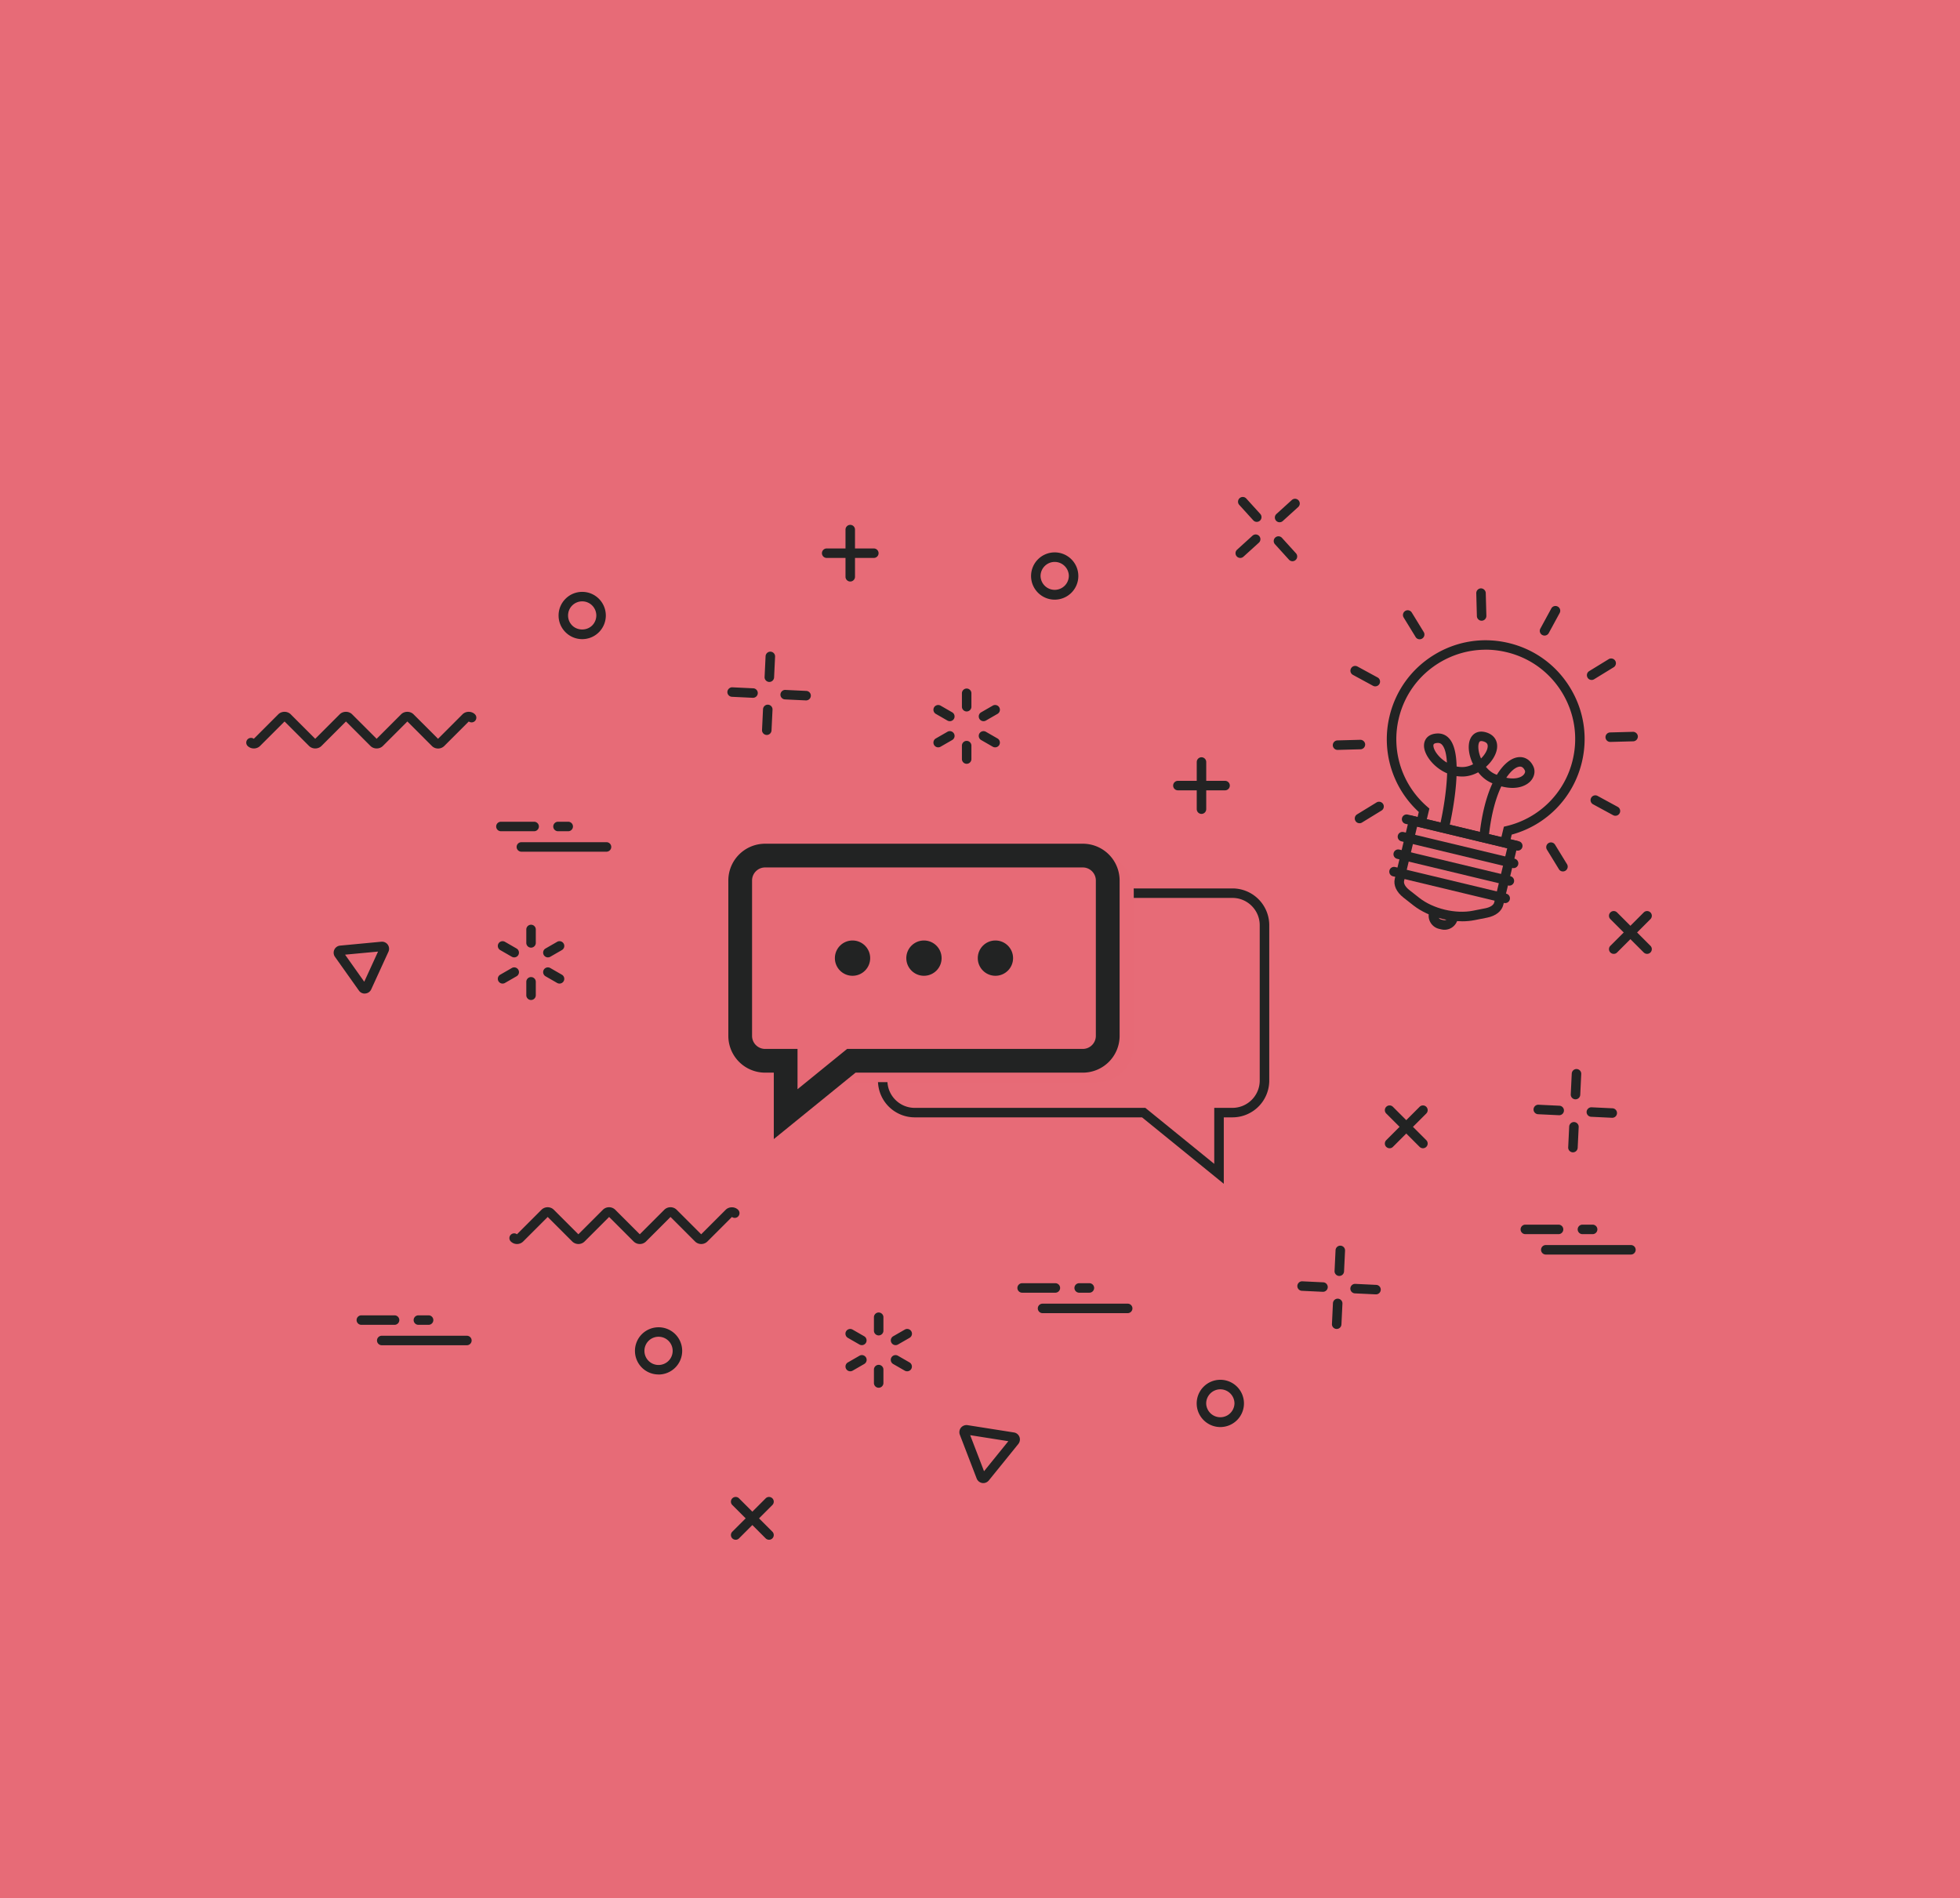 <svg xmlns="http://www.w3.org/2000/svg" data-name="Calque 2" viewBox="0 0 413 400"><path style="fill:#e76b77" d="M0 0h413v400H0z" data-name="convertissez vos visites"></path><g data-name="conseil en webmarketing"><path d="M92.31 157.73c-.5 0-.96-.19-1.31-.54l-5.16-5.16-5.16 5.16c-.7.7-1.92.7-2.62 0l-5.16-5.16-5.16 5.16c-.7.7-1.92.7-2.62 0l-5.16-5.16-5.16 5.16c-.7.7-1.92.7-2.62 0a.996.996 0 0 1 0-1.41c.36-.35.91-.39 1.3-.1l5.16-5.16c.7-.7 1.92-.7 2.62 0l5.16 5.16 5.16-5.16c.7-.7 1.92-.7 2.62 0l5.16 5.16 5.16-5.16c.7-.7 1.92-.7 2.62 0l5.16 5.16 5.16-5.16c.7-.7 1.92-.7 2.62 0 .39.39.39 1.02 0 1.41-.35.35-.91.39-1.3.1l-5.16 5.16c-.35.35-.82.54-1.31.54ZM147.76 262.14c-.48 0-.95-.18-1.31-.54l-5.16-5.16-5.16 5.16c-.72.72-1.9.72-2.62 0l-5.16-5.16-5.16 5.16c-.72.72-1.9.72-2.62 0l-5.16-5.16-5.16 5.16c-.72.72-1.9.72-2.62 0a.996.996 0 0 1 0-1.41c.36-.36.91-.39 1.3-.1l5.16-5.16c.72-.72 1.9-.72 2.62 0l5.16 5.16 5.16-5.16c.72-.72 1.9-.72 2.62 0l5.16 5.16 5.16-5.16c.72-.72 1.9-.72 2.62 0l5.16 5.16 5.16-5.16c.7-.7 1.92-.7 2.62 0 .39.39.39 1.02 0 1.41-.35.36-.91.39-1.3.1l-5.16 5.16c-.36.36-.84.54-1.31.54ZM76.85 209.37c-.48 0-.94-.23-1.22-.63l-5.05-7.12a1.502 1.502 0 0 1 1.08-2.36l8.69-.82a1.5 1.5 0 0 1 1.36.62c.31.44.36 1.01.14 1.49l-3.63 7.93c-.22.49-.69.82-1.22.87h-.14Zm-4.14-8.2 4.04 5.7 2.91-6.35-6.96.65Zm-.96-.91ZM155.02 324.46c-.26 0-.51-.1-.71-.29a.996.996 0 0 1 0-1.41l7.03-7.03a.996.996 0 1 1 1.41 1.41l-7.03 7.03c-.2.2-.45.29-.71.29Z" style="fill:#222323"></path><path d="M162.05 324.46c-.26 0-.51-.1-.71-.29l-7.03-7.03a.996.996 0 1 1 1.41-1.41l7.03 7.03a.996.996 0 0 1-.71 1.7ZM292.81 241.96c-.26 0-.51-.1-.71-.29a.996.996 0 0 1 0-1.41l7.03-7.03a.996.996 0 1 1 1.41 1.41l-7.03 7.03c-.2.2-.45.29-.71.29Z" style="fill:#222323"></path><path d="M299.84 241.96c-.26 0-.51-.1-.71-.29l-7.03-7.03a.996.996 0 1 1 1.41-1.41l7.03 7.03a.996.996 0 0 1-.71 1.7ZM272.34 118.26c-.27 0-.54-.11-.74-.33l-2.95-3.25a.997.997 0 1 1 1.48-1.34l2.95 3.25c.37.41.34 1.04-.07 1.41-.19.17-.43.26-.67.26ZM264.82 109.97c-.27 0-.54-.11-.74-.33l-2.95-3.25a.997.997 0 1 1 1.48-1.34l2.95 3.25c.37.41.34 1.04-.07 1.41-.19.17-.43.26-.67.26ZM269.63 110.05c-.27 0-.54-.11-.74-.33a.997.997 0 0 1 .07-1.41l3.25-2.95a.997.997 0 1 1 1.34 1.48l-3.25 2.95c-.19.17-.43.26-.67.26ZM261.34 117.57c-.27 0-.54-.11-.74-.33a.997.997 0 0 1 .07-1.41l3.25-2.95a.997.997 0 1 1 1.34 1.48l-3.25 2.95c-.19.17-.43.26-.67.26ZM222.24 126.36c-2.74 0-4.98-2.23-4.98-4.98a4.98 4.98 0 1 1 4.98 4.98Zm0-7.95c-1.64 0-2.98 1.34-2.98 2.98a2.981 2.981 0 0 0 5.96 0c0-1.64-1.34-2.98-2.98-2.98ZM257.14 300.71c-2.74 0-4.98-2.23-4.98-4.98a4.98 4.98 0 1 1 4.98 4.98Zm0-7.95c-1.64 0-2.98 1.34-2.98 2.98a2.981 2.981 0 0 0 5.96 0c0-1.64-1.34-2.98-2.98-2.98ZM179.16 122.54c-.55 0-1-.45-1-1v-9.94c0-.55.45-1 1-1s1 .45 1 1v9.94c0 .55-.45 1-1 1Z" style="fill:#222323"></path><path d="M184.13 117.57h-9.94c-.55 0-1-.45-1-1s.45-1 1-1h9.94c.55 0 1 .45 1 1s-.45 1-1 1ZM253.17 171.51c-.55 0-1-.45-1-1v-9.94c0-.55.45-1 1-1s1 .45 1 1v9.94c0 .55-.45 1-1 1Z" style="fill:#222323"></path><path d="M258.14 166.54h-9.94c-.55 0-1-.45-1-1s.45-1 1-1h9.94c.55 0 1 .45 1 1s-.45 1-1 1ZM339.7 235.54h-.05l-4.38-.21c-.55-.03-.98-.5-.95-1.05.03-.55.53-.98 1.05-.95l4.38.21a1 1 0 0 1-.05 2ZM328.52 235h-.05l-4.38-.21c-.55-.03-.98-.5-.95-1.05.03-.55.51-.98 1.05-.95l4.38.21a1 1 0 0 1-.05 2ZM331.98 231.65h-.05c-.55-.03-.98-.5-.95-1.05l.21-4.38c.03-.55.5-.98 1.05-.95.55.03.98.5.95 1.05l-.21 4.38a1 1 0 0 1-1 .95ZM331.44 242.82h-.05c-.55-.03-.98-.5-.95-1.05l.21-4.38c.03-.55.52-.98 1.05-.95.55.03.98.5.95 1.05l-.21 4.38a1 1 0 0 1-1 .95ZM169.83 147.59h-.05l-4.38-.21c-.55-.03-.98-.5-.95-1.05.03-.55.51-.98 1.05-.95l4.38.21a1 1 0 0 1-.05 2ZM158.65 147.04h-.05l-4.38-.21c-.55-.03-.98-.5-.95-1.05.03-.55.53-.98 1.05-.95l4.38.21a1 1 0 0 1-.05 2ZM162.11 143.7h-.05c-.55-.03-.98-.5-.95-1.05l.21-4.38c.03-.55.51-.98 1.05-.95.55.03.98.5.95 1.05l-.21 4.38a1 1 0 0 1-1 .95ZM161.57 154.87h-.05c-.55-.03-.98-.5-.95-1.05l.21-4.38c.03-.55.51-.98 1.05-.95.55.03.98.5.95 1.05l-.21 4.38a1 1 0 0 1-1 .95ZM122.68 134.68c-1.33 0-2.58-.52-3.52-1.46s-1.46-2.19-1.46-3.52.52-2.58 1.46-3.52 2.19-1.46 3.52-1.46 2.58.52 3.52 1.46a4.985 4.985 0 0 1 0 7.04c-.94.94-2.19 1.46-3.52 1.46Zm0-7.96c-.8 0-1.54.31-2.11.87-.56.56-.87 1.31-.87 2.11s.31 1.54.87 2.1c1.12 1.12 3.08 1.13 4.21 0a2.982 2.982 0 0 0 0-4.21c-.56-.56-1.31-.87-2.1-.87ZM222.38 272.4h-7c-.55 0-1-.45-1-1s.45-1 1-1h7c.55 0 1 .45 1 1s-.45 1-1 1ZM237.62 276.71h-17.94c-.55 0-1-.45-1-1s.45-1 1-1h17.94c.55 0 1 .45 1 1s-.45 1-1 1ZM229.55 272.4h-2.15c-.55 0-1-.45-1-1s.45-1 1-1h2.15c.55 0 1 .45 1 1s-.45 1-1 1ZM83.14 279.17h-7c-.55 0-1-.45-1-1s.45-1 1-1h7c.55 0 1 .45 1 1s-.45 1-1 1ZM98.38 283.47H80.44c-.55 0-1-.45-1-1s.45-1 1-1h17.94c.55 0 1 .45 1 1s-.45 1-1 1ZM90.31 279.17h-2.15c-.55 0-1-.45-1-1s.45-1 1-1h2.15c.55 0 1 .45 1 1s-.45 1-1 1ZM207.2 312.52c-.08 0-.15 0-.23-.02-.53-.08-.97-.44-1.17-.94l-3.55-9.23c-.19-.5-.1-1.06.23-1.48.34-.41.88-.62 1.4-.54l9.77 1.54c.53.08.97.44 1.16.94s.1 1.06-.23 1.48-6.22 7.69-6.22 7.69c-.29.35-.72.56-1.17.56Zm-2.77-10.1 2.92 7.6 5.12-6.33-8.05-1.27Zm9.38 1.22ZM340.04 201c-.26 0-.51-.1-.71-.29a.996.996 0 0 1 0-1.41l7.03-7.03a.996.996 0 1 1 1.41 1.41l-7.03 7.03c-.2.2-.45.29-.71.29Z" style="fill:#222323"></path><path d="M347.07 201c-.26 0-.51-.1-.71-.29l-7.03-7.03a.996.996 0 1 1 1.41-1.41l7.03 7.03a.996.996 0 0 1-.71 1.7ZM289.92 272.75h-.05l-4.38-.21c-.55-.03-.98-.5-.95-1.05.03-.55.5-.98 1.05-.95l4.38.21a1 1 0 0 1-.05 2ZM278.75 272.21h-.05l-4.38-.21c-.55-.03-.98-.5-.95-1.05.03-.55.51-.98 1.05-.95l4.38.21a1 1 0 0 1-.05 2ZM282.21 268.87h-.05c-.55-.03-.98-.5-.95-1.05l.21-4.38c.03-.55.5-.98 1.05-.95.55.03.98.5.95 1.05l-.21 4.38a1 1 0 0 1-1 .95ZM281.66 280.04h-.05c-.55-.03-.98-.5-.95-1.05l.21-4.38c.03-.55.5-.98 1.05-.95.55.03.98.5.95 1.05l-.21 4.38a1 1 0 0 1-1 .95ZM138.77 289.63c-1.27 0-2.55-.48-3.52-1.45a4.985 4.985 0 0 1 0-7.04 4.985 4.985 0 0 1 7.04 0 4.985 4.985 0 0 1 0 7.04c-.97.97-2.25 1.46-3.52 1.46Zm0-7.95c-.76 0-1.53.29-2.11.87a2.982 2.982 0 0 0 0 4.21 2.982 2.982 0 0 0 4.21 0 2.982 2.982 0 0 0 0-4.21c-.58-.58-1.34-.87-2.11-.87ZM328.41 260.06h-7c-.55 0-1-.45-1-1s.45-1 1-1h7c.55 0 1 .45 1 1s-.45 1-1 1ZM343.66 264.36h-17.94c-.55 0-1-.45-1-1s.45-1 1-1h17.94c.55 0 1 .45 1 1s-.45 1-1 1ZM335.59 260.06h-2.15c-.55 0-1-.45-1-1s.45-1 1-1h2.15c.55 0 1 .45 1 1s-.45 1-1 1ZM112.55 175.16h-7c-.55 0-1-.45-1-1s.45-1 1-1h7c.55 0 1 .45 1 1s-.45 1-1 1ZM127.8 179.47h-17.94c-.55 0-1-.45-1-1s.45-1 1-1h17.94c.55 0 1 .45 1 1s-.45 1-1 1ZM119.73 175.16h-2.15c-.55 0-1-.45-1-1s.45-1 1-1h2.15c.55 0 1 .45 1 1s-.45 1-1 1ZM185.15 292.43c-.55 0-1-.45-1-1v-2.83c0-.55.45-1 1-1s1 .45 1 1v2.83c0 .55-.45 1-1 1ZM179.16 288.96a1.002 1.002 0 0 1-.5-1.87l2.45-1.41c.48-.28 1.09-.11 1.37.37s.11 1.09-.37 1.37l-2.45 1.41c-.16.09-.33.13-.5.13ZM181.6 283.45c-.17 0-.34-.04-.5-.13l-2.45-1.41a1.01 1.01 0 0 1-.37-1.37c.28-.48.89-.64 1.37-.37l2.45 1.41c.48.28.64.89.37 1.37-.19.32-.52.5-.87.5ZM185.15 281.4c-.55 0-1-.45-1-1v-2.83c0-.55.45-1 1-1s1 .45 1 1v2.83c0 .55-.45 1-1 1ZM188.71 283.45a1.002 1.002 0 0 1-.5-1.87l2.45-1.41c.48-.28 1.09-.11 1.37.37s.11 1.09-.37 1.37l-2.45 1.41c-.16.09-.33.13-.5.13ZM191.15 288.96c-.17 0-.34-.04-.5-.13l-2.45-1.41a1.01 1.01 0 0 1-.37-1.37c.28-.48.89-.64 1.37-.37l2.45 1.41c.48.28.64.89.37 1.37-.19.32-.52.5-.87.5ZM111.9 210.72c-.55 0-1-.45-1-1v-2.83c0-.55.45-1 1-1s1 .45 1 1v2.83c0 .55-.45 1-1 1ZM105.9 207.26a1.002 1.002 0 0 1-.5-1.87l2.45-1.41c.48-.28 1.09-.11 1.37.37s.11 1.09-.37 1.37l-2.45 1.41c-.16.09-.33.13-.5.13ZM108.35 201.74c-.17 0-.34-.04-.5-.13l-2.45-1.41a1.01 1.01 0 0 1-.37-1.37c.28-.48.89-.64 1.37-.37l2.45 1.41c.48.28.64.89.37 1.37-.19.32-.52.5-.87.5ZM111.9 199.69c-.55 0-1-.45-1-1v-2.83c0-.55.45-1 1-1s1 .45 1 1v2.83c0 .55-.45 1-1 1ZM115.45 201.74a1.002 1.002 0 0 1-.5-1.87l2.45-1.41c.48-.28 1.09-.11 1.37.37s.11 1.09-.37 1.37l-2.45 1.41c-.16.09-.33.13-.5.13ZM117.9 207.26c-.17 0-.34-.04-.5-.13l-2.45-1.41a1.01 1.01 0 0 1-.37-1.37c.28-.48.89-.64 1.37-.37l2.45 1.41c.48.28.64.89.37 1.37-.19.32-.52.5-.87.5ZM203.69 160.95c-.55 0-1-.45-1-1v-2.83c0-.55.45-1 1-1s1 .45 1 1v2.83c0 .55-.45 1-1 1ZM197.69 157.48a1.002 1.002 0 0 1-.5-1.87l2.45-1.41c.48-.28 1.09-.11 1.37.37s.11 1.09-.37 1.37l-2.45 1.41c-.16.09-.33.13-.5.13ZM200.14 151.97c-.17 0-.34-.04-.5-.13l-2.45-1.41a1.01 1.01 0 0 1-.37-1.37c.28-.48.89-.64 1.37-.37l2.45 1.41c.48.28.64.89.37 1.37-.19.32-.52.5-.87.5ZM203.69 149.92c-.55 0-1-.45-1-1v-2.83c0-.55.45-1 1-1s1 .45 1 1v2.83c0 .55-.45 1-1 1ZM207.24 151.97a1.002 1.002 0 0 1-.5-1.87l2.45-1.41c.48-.28 1.09-.11 1.37.37s.11 1.09-.37 1.37l-2.45 1.41c-.16.09-.33.13-.5.13ZM209.69 157.48c-.17 0-.34-.04-.5-.13l-2.45-1.41a1.01 1.01 0 0 1-.37-1.37c.28-.48.89-.64 1.37-.37l2.45 1.41c.48.28.64.89.37 1.37-.19.32-.52.5-.87.5ZM259.69 189.21c3.17 0 5.75 2.58 5.75 5.75v32.74c0 3.17-2.58 5.75-5.75 5.75h-3.83v11.8l-13.97-11.35-.55-.45h-48.6c-3.17 0-5.75-2.58-5.75-5.75v-32.74c0-3.17 2.58-5.75 5.75-5.75h66.94m.01-2h-66.94a7.75 7.75 0 0 0-7.75 7.75v32.74a7.75 7.75 0 0 0 7.75 7.75h47.89l17.23 14v-14h1.83a7.75 7.75 0 0 0 7.75-7.75v-32.74a7.75 7.75 0 0 0-7.75-7.75Z" style="fill:#222323"></path><rect x="156.47" y="179.79" width="82.43" height="48.24" rx="7.75" ry="7.75" style="fill:#e76a76"></rect><path d="M228.16 182.79c1.51 0 2.75 1.23 2.75 2.75v32.74c0 1.51-1.23 2.75-2.75 2.75H178.5l-1.38 1.12-9.07 7.37v-8.49h-6.83c-1.51 0-2.75-1.23-2.75-2.75v-32.74c0-1.51 1.23-2.75 2.75-2.75h66.94m0-5h-66.94a7.75 7.75 0 0 0-7.75 7.75v32.74a7.75 7.75 0 0 0 7.75 7.75h1.83v14l17.23-14h47.89a7.75 7.75 0 0 0 7.75-7.75v-32.74a7.75 7.75 0 0 0-7.75-7.75Z" style="fill:#222323"></path><circle cx="179.64" cy="201.9" r="3.72" style="fill:#222323"></circle><circle cx="194.69" cy="201.9" r="3.72" style="fill:#222323"></circle><circle cx="209.75" cy="201.9" r="3.72" style="fill:#222323"></circle><path d="M312.76 176.92h-.11a.998.998 0 0 1-.88-1.1c.51-4.57 1.5-8.14 2.71-10.76-.08-.03-.17-.07-.25-.11-1.08-.47-2.01-1.26-2.75-2.21-1.01.54-2.14.88-3.31.89-.43 0-.85-.03-1.26-.09-.19 4.72-1.3 9.73-1.5 10.61a1 1 0 0 1-1.2.75.992.992 0 0 1-.75-1.2c.68-2.98 1.36-7.21 1.47-10.74-2.82-1.21-4.78-3.81-4.87-5.69-.06-1.19.6-2.53 2.6-2.7 1.09-.1 2.05.28 2.75 1.1 1.05 1.2 1.46 3.38 1.52 5.84.39.08.8.13 1.22.12.79 0 1.56-.23 2.25-.59-.89-1.81-1.18-3.8-.65-5.19.43-1.13 1.58-2.11 3.51-1.49 1.6.52 2.41 1.8 2.17 3.43-.2 1.29-1.07 2.7-2.32 3.8.52.64 1.16 1.19 1.92 1.52.13.06.26.11.38.16 1.37-2.24 2.92-3.46 4.35-3.69 1.41-.24 2.67.48 3.34 1.92.48 1.03.22 2.27-.67 3.18-.53.54-2.37 1.99-6.08 1.02-1.11 2.33-2.11 5.71-2.62 10.32-.06.51-.49.89-.99.89Zm4.64-13.03c1.84.37 3.06-.02 3.62-.6.3-.31.41-.67.29-.93-.44-.93-.99-.83-1.21-.8-.74.12-1.72.86-2.7 2.33Zm-14.42-7.33h-.16c-.8.07-.79.37-.78.61.05.96 1.17 2.54 2.85 3.53-.1-1.69-.4-3.03-1-3.73-.25-.29-.54-.42-.92-.42Zm9.16-.4c-.36 0-.45.22-.51.4-.26.69-.11 1.99.44 3.27.77-.76 1.28-1.63 1.39-2.34.1-.65-.13-1.01-.8-1.23-.21-.07-.38-.1-.51-.1Z" style="fill:#222323"></path><path d="M311.84 186.07c-.42 0-.85-.05-1.27-.15l-9.08-2.18c-2.9-.7-4.69-3.62-4-6.52l1.47-6.12a20.775 20.775 0 0 1-6.16-20.2c1.3-5.41 4.63-9.99 9.37-12.9s10.34-3.8 15.75-2.5c5.41 1.3 10 4.63 12.9 9.37 2.91 4.74 3.8 10.34 2.5 15.75-1.79 7.45-7.42 13.24-14.78 15.25l-1.45 6.06a5.414 5.414 0 0 1-5.25 4.15Zm1.19-49.16c-3.43 0-6.81.95-9.81 2.78-4.29 2.63-7.3 6.77-8.47 11.66-1.65 6.86.65 14 5.98 18.63l.46.4-1.75 7.29a3.41 3.41 0 0 0 2.52 4.11l9.08 2.18c.88.21 1.8.07 2.58-.41s1.32-1.22 1.53-2.11l1.74-7.24.59-.14a18.778 18.778 0 0 0 13.91-13.92c1.17-4.89.37-9.95-2.26-14.24-2.63-4.29-6.77-7.3-11.67-8.47-1.47-.35-2.95-.53-4.43-.53Z" style="fill:#222323"></path><rect x="302.09" y="190.68" width="4.19" height="4.19" rx="1.85" ry="1.85" transform="rotate(13.49 304.135 192.73)" style="fill:#e76a76"></rect><path d="M304.37 195.92c-.22 0-.45-.03-.67-.08l-.47-.11a2.85 2.85 0 0 1-1.77-1.28c-.4-.65-.52-1.42-.34-2.16l.11-.47c.18-.74.63-1.37 1.28-1.77.65-.4 1.42-.52 2.16-.34l.47.11c.74.18 1.37.63 1.77 1.28.4.65.52 1.42.34 2.16l-.11.47a2.85 2.85 0 0 1-1.28 1.77c-.45.28-.97.42-1.49.42Zm-.21-2.03a.843.843 0 0 0 1.02-.63l.11-.47c.05-.22.02-.45-.1-.65a.856.856 0 0 0-.53-.38l-.47-.11a.843.843 0 0 0-1.02.63l-.11.47c-.05.22-.02.45.1.65.12.19.31.33.53.38l.47.11Z" style="fill:#222323"></path><path d="m313.18 192.37-2.63.52c-1.9.38-4.14.3-6.34-.23s-4.23-1.47-5.75-2.67l-2.11-1.66c-1.15-.91-1.69-1.99-1.46-2.94l2.98-12.41L318.8 178l-2.98 12.41c-.23.95-1.2 1.68-2.64 1.96Z" style="fill:#e76a76"></path><path d="M308.04 194.13c-1.32 0-2.71-.16-4.07-.49-2.33-.56-4.5-1.57-6.14-2.85l-2.11-1.66c-1.48-1.16-2.14-2.61-1.82-3.96l3.21-13.38 22.87 5.49-3.21 13.38c-.33 1.35-1.57 2.34-3.42 2.71l-2.63.52c-.85.17-1.76.25-2.7.25Zm5.14-1.76Zm-14.58-18.18-2.74 11.44c-.13.55.29 1.28 1.11 1.92l2.11 1.66c1.41 1.11 3.32 1.99 5.37 2.48 2.05.49 4.15.57 5.91.22l2.63-.52c1.02-.2 1.73-.67 1.86-1.21l2.74-11.44-18.98-4.55Z" style="fill:#222323"></path><path style="fill:#fff" d="m296.39 172.63 23.42 5.62"></path><path d="M319.81 179.25c-.08 0-.16 0-.23-.03l-23.42-5.62c-.54-.13-.87-.67-.74-1.21s.67-.87 1.21-.74l23.42 5.62c.54.13.87.67.74 1.21-.11.46-.52.77-.97.77Z" style="fill:#222323"></path><path style="fill:#fff" d="m295.51 176.32 23.42 5.61"></path><path d="M318.93 182.93c-.08 0-.16 0-.23-.03l-23.42-5.62c-.54-.13-.87-.67-.74-1.21.13-.54.67-.87 1.21-.74l23.42 5.62c.54.13.87.67.74 1.21-.11.46-.52.77-.97.77Z" style="fill:#222323"></path><path style="fill:#fff" d="m294.63 180 23.41 5.62"></path><path d="M318.04 186.62c-.08 0-.16 0-.23-.03l-23.42-5.62c-.54-.13-.87-.67-.74-1.21s.67-.87 1.21-.74l23.42 5.62c.54.13.87.67.74 1.21-.11.46-.52.77-.97.77Z" style="fill:#222323"></path><path style="fill:#fff" d="m293.74 183.69 23.42 5.61"></path><path d="M317.16 190.3c-.08 0-.16 0-.23-.03l-23.42-5.62c-.54-.13-.87-.67-.74-1.21s.67-.87 1.21-.74l23.42 5.62c.54.13.87.67.74 1.21-.11.46-.52.77-.97.77ZM312.2 130.8c-.54 0-.98-.43-1-.97l-.13-4.82c-.01-.55.42-1.01.97-1.03.51-.01 1.01.42 1.03.97l.13 4.82c.01.55-.42 1.01-.97 1.03h-.03ZM299.14 134.71c-.34 0-.67-.17-.85-.48l-2.52-4.11c-.29-.47-.14-1.09.33-1.38.47-.29 1.09-.14 1.38.33l2.52 4.11a1.006 1.006 0 0 1-.85 1.53ZM289.79 144.63c-.16 0-.32-.04-.48-.12l-4.23-2.3a.993.993 0 0 1-.4-1.36c.26-.49.87-.67 1.36-.4l4.23 2.3c.49.26.67.87.4 1.36-.18.33-.53.52-.88.52ZM281.84 158.02c-.54 0-.98-.43-1-.97-.01-.55.42-1.01.97-1.03l4.82-.13c.53-.01 1.01.42 1.03.97.01.55-.42 1.01-.97 1.03l-4.82.13h-.03ZM286.47 173.47c-.34 0-.67-.17-.85-.48-.29-.47-.14-1.09.33-1.38l4.11-2.52c.47-.29 1.09-.14 1.38.33.29.47.14 1.09-.33 1.38l-4.11 2.52a.98.98 0 0 1-.52.15ZM329.33 183.63c-.34 0-.67-.17-.85-.48l-2.52-4.11c-.29-.47-.14-1.09.33-1.38.47-.29 1.09-.14 1.38.33l2.52 4.11a1.006 1.006 0 0 1-.85 1.53ZM340.39 171.9c-.16 0-.32-.04-.48-.12l-4.23-2.3a.993.993 0 0 1-.4-1.36c.26-.49.87-.67 1.36-.4l4.23 2.3c.49.26.67.87.4 1.36-.18.33-.53.52-.88.52ZM339.3 156.34c-.54 0-.98-.43-1-.97-.01-.55.42-1.01.97-1.03l4.82-.13c.53-.01 1.01.42 1.03.97.01.55-.42 1.01-.97 1.03l-4.82.13h-.03ZM335.38 143.28c-.34 0-.67-.17-.85-.48-.29-.47-.14-1.09.33-1.38l4.11-2.52c.47-.29 1.09-.14 1.38.33.29.47.14 1.09-.33 1.38l-4.11 2.52a.98.98 0 0 1-.52.15ZM325.46 133.93c-.16 0-.32-.04-.48-.12a.993.993 0 0 1-.4-1.36l2.3-4.23c.26-.49.87-.67 1.36-.4.49.26.67.87.4 1.36l-2.3 4.23c-.18.33-.53.52-.88.52Z" style="fill:#222323"></path></g></svg>